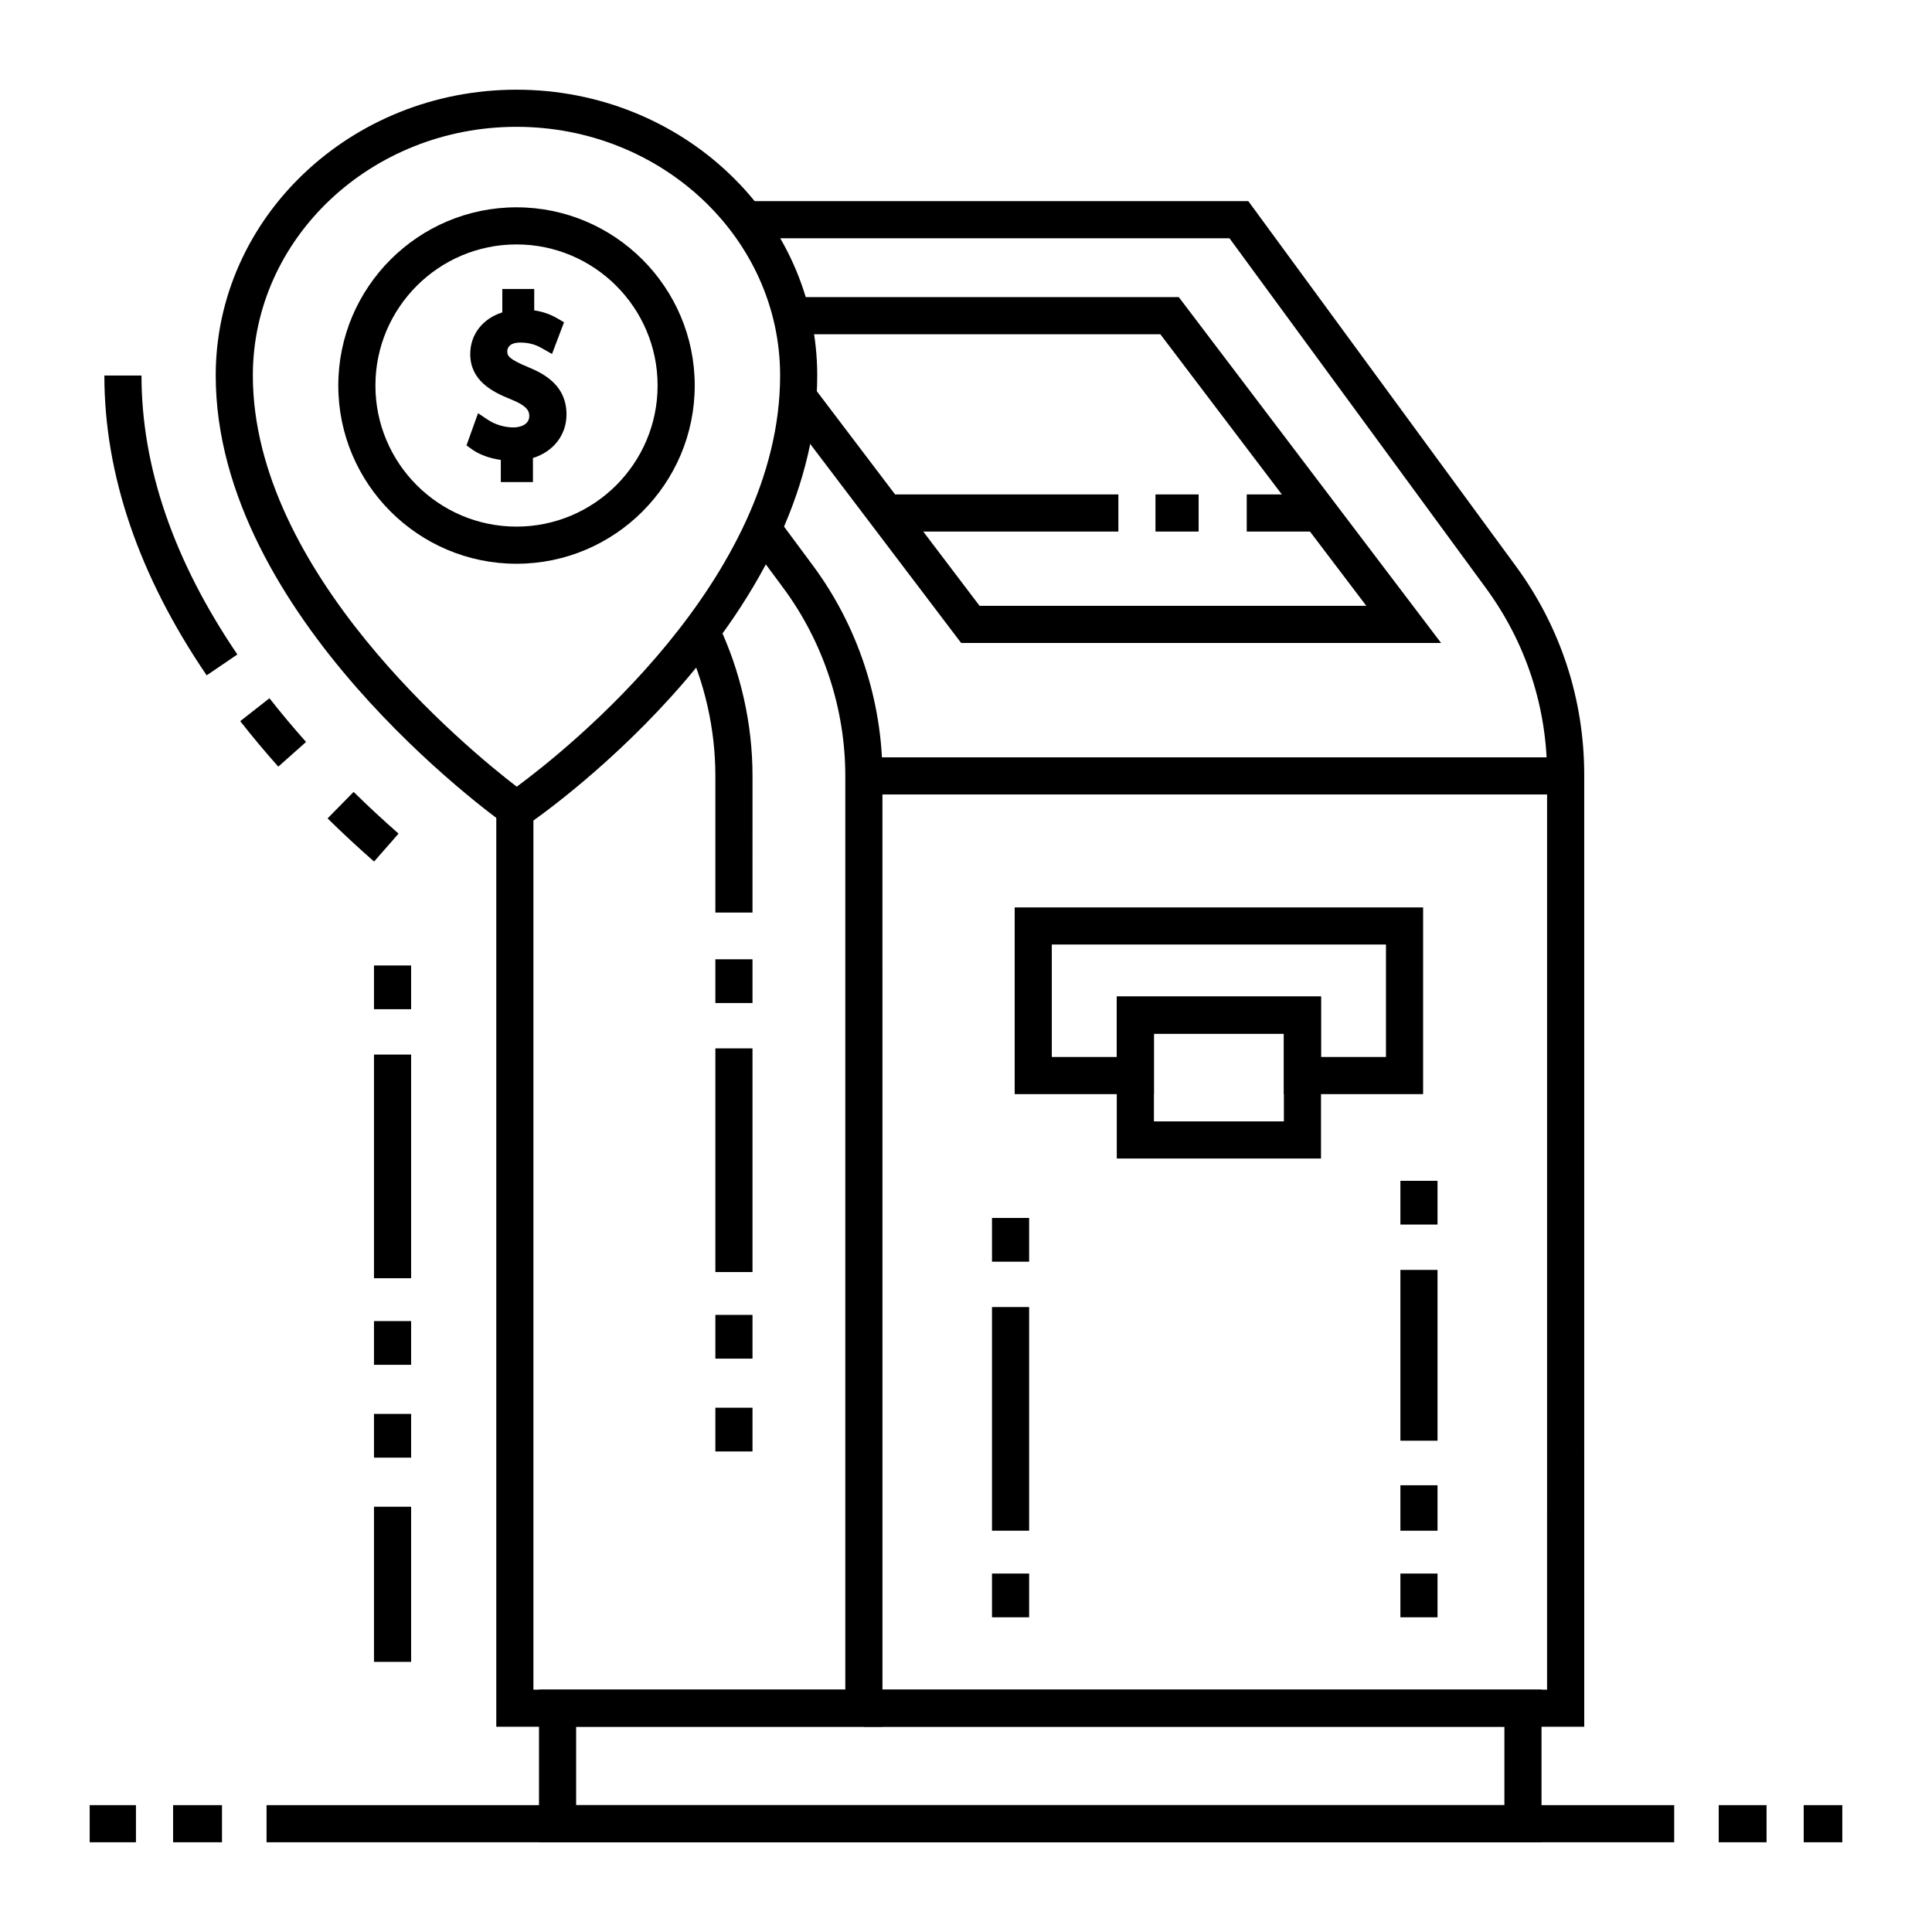 <?xml version="1.0" encoding="UTF-8"?>
<!-- Uploaded to: ICON Repo, www.iconrepo.com, Generator: ICON Repo Mixer Tools -->
<svg fill="#000000" width="800px" height="800px" version="1.1" viewBox="144 144 512 512" xmlns="http://www.w3.org/2000/svg">
 <g>
  <path d="m552.52 632.22h-265.68v-40.457h265.68zm-255.84-9.84h246v-20.777h-246z"/>
  <path d="m372.94 344.7h185.98v9.84h-185.98z"/>
  <path d="m343.42 385.84h-9.84v-36.223c0-12.438-2.84-24.945-8.211-36.16l8.875-4.25c6.004 12.535 9.18 26.512 9.18 40.41z"/>
  <path d="m474.4 275.03h19.203v9.84h-19.203z"/>
  <path d="m450.21 275.03h11.441v9.84h-11.441z"/>
  <path d="m378.77 275.03h61.609v9.84h-61.609z"/>
  <path d="m494.08 451.02h-54.121v-42.926h54.121zm-44.277-9.84h34.441v-23.242h-34.441z"/>
  <path d="m521.14 433.95h-36.898v-16.023h-34.441v16.023h-36.898v-49.48h108.24zm-27.062-9.84h17.219v-29.801h-88.559v29.801h17.219v-16.023h54.121z"/>
  <path d="m515.12 561.01h9.84v11.59h-9.84z"/>
  <path d="m515.12 456.93h9.84v11.59h-9.84z"/>
  <path d="m515.12 537.61h9.84v12.047h-9.84z"/>
  <path d="m515.12 480.54h9.84v45.262h-9.84z"/>
  <path d="m406.89 561.01h9.84v11.59h-9.84z"/>
  <path d="m406.89 466.77h9.84v11.59h-9.84z"/>
  <path d="m406.89 490.38h9.84v59.273h-9.84z"/>
  <path d="m563.84 601.61h-190.9v-9.84h181.05l0.004-242.41c0-17.922-5.598-35.035-16.191-49.484l-67.977-92.734h-128.22v-9.84h133.21l70.922 96.754c11.84 16.152 18.098 35.273 18.098 55.305z"/>
  <path d="m525.9 314.39h-127.19l-47.168-62.195 7.84-5.945 44.215 58.301h102.49l-54.582-71.969h-97.75v-9.84h102.64z"/>
  <path d="m377.86 601.61h-102.34v-253l8.203 5.977-2.625 3.699h4.262v233.49h82.656v-242.15c0-17.828-5.848-35.531-16.461-49.848l-9.352-12.617 7.906-5.859 9.352 12.617c11.863 16 18.395 35.785 18.395 55.711z"/>
  <path d="m243.11 494.1h9.84v11.59h-9.84z"/>
  <path d="m243.11 518.7h9.84v11.59h-9.84z"/>
  <path d="m243.11 543.3h9.84v41.109h-9.84z"/>
  <path d="m243.11 399.86h9.84v11.59h-9.84z"/>
  <path d="m243.11 423.47h9.84v59.273h-9.84z"/>
  <path d="m243.13 372.32c-4.207-3.695-8.352-7.539-12.316-11.434l6.894-7.023c3.836 3.766 7.844 7.484 11.914 11.059z"/>
  <path d="m198.77 322.97c-17.992-26.453-27.113-53.188-27.113-79.457h9.84c0 24.262 8.551 49.133 25.41 73.926z"/>
  <path d="m217.75 347.17c-3.551-3.992-6.945-8.047-10.086-12.055l7.742-6.074c3.019 3.848 6.281 7.746 9.699 11.586z"/>
  <path d="m280.88 293.4c-26.043 0-47.23-21.188-47.23-47.23s21.188-47.23 47.23-47.23 47.23 21.188 47.23 47.23c0.004 26.043-21.188 47.23-47.23 47.23zm0-84.625c-20.617 0-37.391 16.773-37.391 37.391 0 20.617 16.773 37.391 37.391 37.391s37.391-16.773 37.391-37.391c0.004-20.617-16.773-37.391-37.391-37.391z"/>
  <path d="m283.87 241.25c-5.062-2.098-5.441-2.992-5.441-4.117 0-0.707 0.34-2.352 3.477-2.352 3.082 0 4.957 1.07 5.856 1.586l2.527 1.445 3.184-8.398-1.812-1.062c-1.836-1.074-3.84-1.77-6.086-2.098v-5.672h-8.461v6.207c-5.16 1.613-8.496 5.836-8.496 11.023 0 6.863 5.492 9.941 10.836 12.039 4.438 1.797 4.809 3.211 4.809 4.394 0 2.234-2.269 3.027-4.211 3.027-2.328 0-4.844-0.75-6.723-2.004l-2.644-1.766-3.059 8.535 1.527 1.094c1.914 1.367 4.676 2.352 7.566 2.75v5.871h8.516v-6.375c5.398-1.668 8.891-6.094 8.891-11.531 0.004-7.457-5.484-10.652-10.254-12.598z"/>
  <path d="m280.8 364.57-2.777-1.973c-3.137-2.231-76.855-55.316-76.855-119.09 0-41.762 35.754-75.738 79.703-75.738s79.703 33.977 79.703 75.738c0 27.66-13.367 57.078-38.66 85.07-18.883 20.895-37.508 33.559-38.293 34.086zm0.07-186.96c-38.523 0-69.863 29.562-69.863 65.898 0 52.086 56.594 98.719 69.93 108.98 13.383-9.879 69.801-54.754 69.801-108.98 0-36.336-31.344-65.898-69.867-65.898z"/>
  <path d="m333.58 492.46h9.84v11.59h-9.84z"/>
  <path d="m333.58 517.06h9.84v11.59h-9.84z"/>
  <path d="m333.58 398.22h9.84v11.59h-9.84z"/>
  <path d="m333.58 421.83h9.84v59.277h-9.84z"/>
  <path d="m622 622.38h10.227v9.84h-10.227z"/>
  <path d="m599.48 622.38h12.676v9.84h-12.676z"/>
  <path d="m214.64 622.38h373.04v9.84h-373.04z"/>
  <path d="m189.87 622.38h12.961v9.84h-12.961z"/>
  <path d="m167.77 622.38h12.258v9.84h-12.258z"/>
 </g>
</svg>